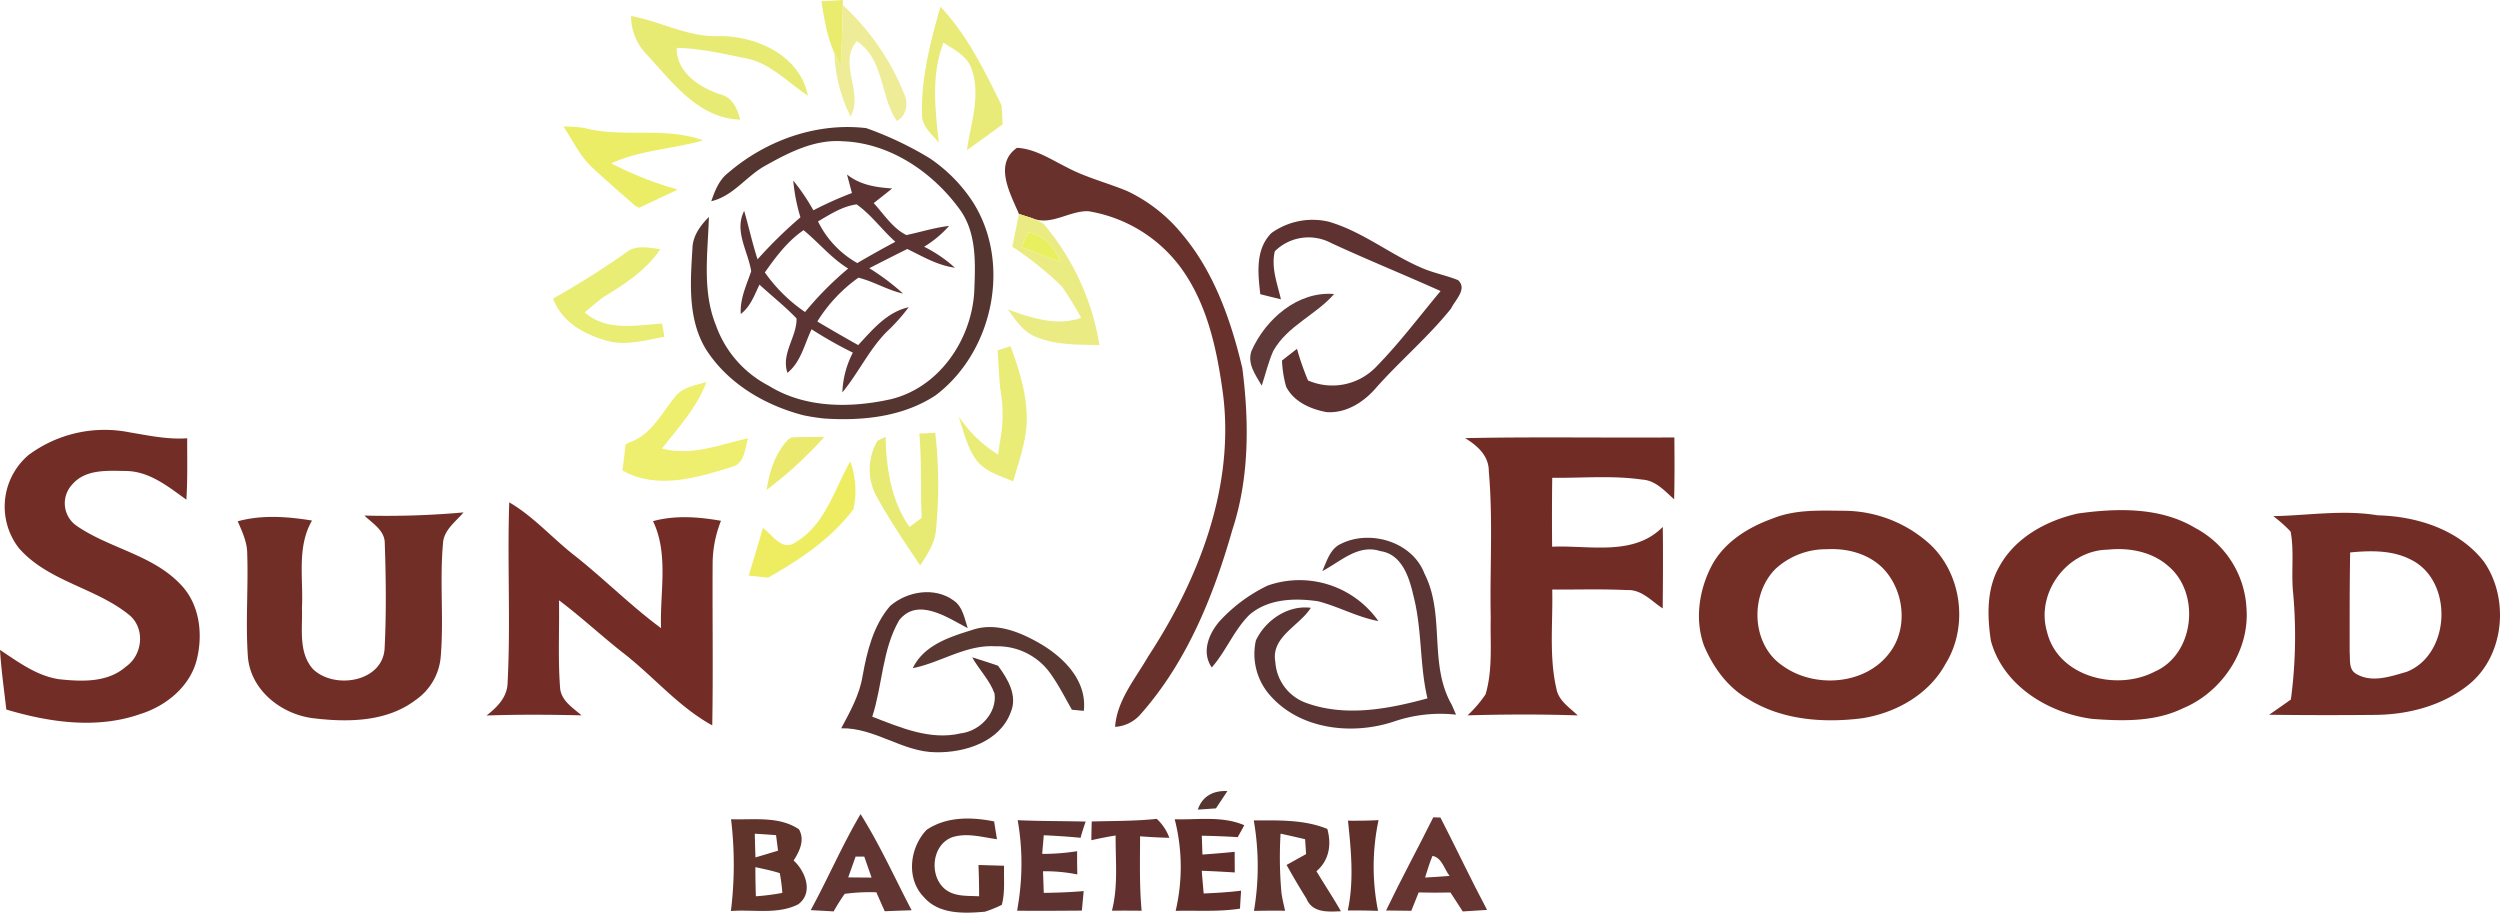 <svg xmlns="http://www.w3.org/2000/svg" width="506.531" height="184.917" viewBox="0 0 506.531 184.917">
  <g id="sunfood" transform="translate(-21.28 -118.82)">
    <g id="_e9ec6dff" data-name="#e9ec6dff">
      <path id="Path_26" data-name="Path 26" d="M187.69,119.08c1.46-.09,2.92-.18,4.38-.26l-.02,1.04c-.08,4.13-.2,8.26-.43,12.39-.44-.89-.87-1.78-1.28-2.68C188.82,126.26,188.3,122.63,187.69,119.08Z" fill="#e9ec6d"/>
    </g>
    <g id="_eeec97ff" data-name="#eeec97ff">
      <path id="Path_27" data-name="Path 27" d="M192.05,119.86a49.408,49.408,0,0,1,12.36,17.82c.94,1.99.65,4.52-1.43,5.66-3.44-5.1-2.5-12.46-8.1-16.19-3.88,4.61,1.45,10.35-1.26,15.28a30.964,30.964,0,0,1-3.28-12.86c.41.9.84,1.79,1.28,2.68C191.85,128.12,191.97,123.99,192.05,119.86Z" fill="#eeec97"/>
    </g>
    <g id="_e8eb77ff" data-name="#e8eb77ff">
      <path id="Path_28" data-name="Path 28" d="M208.09,141.99c-.2-7.43,1.71-14.72,3.73-21.81,5.45,5.74,8.92,12.93,12.38,19.96.12,1.29.19,2.59.22,3.88-2.4,1.76-4.8,3.52-7.24,5.22.78-5.37,2.85-11.01.99-16.38-.87-2.68-3.54-3.98-5.74-5.4-2.52,6.54-1.69,13.51-.93,20.27C210.1,146.02,208.01,144.43,208.09,141.99Z" fill="#e8eb77"/>
    </g>
    <g id="_e8eb73ff" data-name="#e8eb73ff">
      <path id="Path_29" data-name="Path 29" d="M149.14,122.06c6.05,1.09,11.58,4.35,17.89,4.08,7.59-.06,16.35,3.97,17.94,12.05-4.09-2.64-7.56-6.58-12.52-7.54-4.64-.95-9.31-2.04-14.07-2.13-.05,5.03,4.64,7.99,8.87,9.43,2.47.6,3.4,2.9,4.02,5.11-8.51-.23-13.8-7.65-19.05-13.3A11.082,11.082,0,0,1,149.14,122.06Z" fill="#e8eb73"/>
    </g>
    <g id="_eaed65ff" data-name="#eaed65ff">
      <path id="Path_30" data-name="Path 30" d="M135.43,144.45a32.655,32.655,0,0,1,4.19.29c7.93,2.09,16.31-.33,24.11,2.52-6.15,1.77-12.72,1.94-18.59,4.67a69.934,69.934,0,0,0,13.47,5.29q-3.915,1.86-7.84,3.69l-.78-.38c-2.94-2.6-5.92-5.14-8.77-7.83C138.73,150.38,137.32,147.23,135.43,144.45Z" fill="#eaed65"/>
    </g>
    <g id="_54352fff" data-name="#54352fff">
      <path id="Path_31" data-name="Path 31" d="M168.84,153.82c7.62-6.54,17.86-10.23,27.95-9.04a69.558,69.558,0,0,1,12.84,6.09,31.393,31.393,0,0,1,8.72,8.81c7.96,12.44,4.16,30.42-7.49,39.23-6.62,4.38-14.9,5.23-22.64,4.7a40.976,40.976,0,0,1-4.14-.65c-7.8-2.01-15.25-6.39-19.69-13.25-3.81-6.14-3.24-13.69-2.81-20.59.06-2.54,1.63-4.62,3.33-6.35-.2,7.31-1.41,14.95,1.42,21.94a22.124,22.124,0,0,0,10.7,12.26c7.35,4.59,16.62,4.56,24.81,2.72,9.73-2.39,16.22-11.97,16.83-21.65.22-5.66.59-11.94-2.92-16.77-5.51-7.6-14.21-13.51-23.79-13.83-5.61-.4-10.81,2.25-15.55,4.91-3.9,2.11-6.53,6.2-11.02,7.24C166.13,157.46,166.98,155.25,168.84,153.82Z" fill="#54352f"/>
      <path id="Path_32" data-name="Path 32" d="M263.97,282.86c.91-2.76,3.18-3.9,6-3.76-.77,1.18-1.55,2.34-2.33,3.51C266.42,282.7,265.19,282.78,263.97,282.86Z" fill="#54352f"/>
    </g>
    <g id="_68312bff" data-name="#68312bff">
      <path id="Path_33" data-name="Path 33" d="M227.33,148.77c3.66.2,6.81,2.31,10,3.9,3.89,2.09,8.21,3.16,12.29,4.84a31.933,31.933,0,0,1,11.06,8.61c6.57,7.74,9.99,17.54,12.31,27.28,1.4,10.89,1.44,22.3-2.04,32.84-3.81,13.36-9.2,26.68-18.5,37.21a7.43,7.43,0,0,1-5.24,2.64c.4-5.43,4.1-9.73,6.71-14.27,10.13-15.46,17.43-33.99,15.21-52.75-1.19-8.98-3.07-18.29-8.44-25.79a29.091,29.091,0,0,0-18.94-11.67c-3.91-.1-7.61,3.11-11.51,1.36-.63-.2-1.88-.61-2.51-.81C226,158.06,222.56,152.11,227.33,148.77Z" fill="#68312b"/>
    </g>
    <g id="_5d3434ff" data-name="#5d3434ff">
      <path id="Path_34" data-name="Path 34" d="M192.89,154.17c2.63,2.12,5.87,2.62,9.15,2.83-1.23,1.01-2.49,1.99-3.74,2.97,2.08,2.25,3.82,5.08,6.63,6.48,2.88-.62,5.71-1.51,8.65-1.86a21.818,21.818,0,0,1-5.06,4.22,27.58,27.58,0,0,1,6.23,4.25c-3.49-.46-6.53-2.28-9.64-3.79-2.58,1.27-5.14,2.59-7.7,3.89a47.57,47.57,0,0,1,6.84,5.14c-3.15-.69-5.93-2.45-9.04-3.22a30.679,30.679,0,0,0-8.33,8.88q4.11,2.445,8.28,4.78c2.92-3.13,5.82-6.69,10.22-7.67a35.556,35.556,0,0,1-4.4,4.93c-3.62,3.65-5.78,8.4-9.03,12.33a18.963,18.963,0,0,1,2.13-8.06,83.831,83.831,0,0,1-8.36-4.73c-1.46,3.02-2.15,6.61-4.89,8.82-1.34-3.91,1.94-7.32,1.84-11.02-2.34-2.45-5.02-4.55-7.51-6.85-1.02,2.12-1.84,4.47-3.79,5.95-.19-3.07,1.15-5.83,2.11-8.66-.63-4.04-3.51-8.17-1.42-12.23.94,3.25,1.66,6.58,2.71,9.81a91.838,91.838,0,0,1,8.69-8.51A36.38,36.38,0,0,1,182,155.4a41.979,41.979,0,0,1,4.08,6.03,74.747,74.747,0,0,1,7.81-3.5c-.33-1.26-.67-2.51-1-3.76m-5.87,9.51a19.431,19.431,0,0,0,7.96,8.44q3.81-2.235,7.71-4.31c-2.71-2.42-4.89-5.49-7.85-7.58-2.88.39-5.37,2.02-7.82,3.45m-10.77,10.34a32.147,32.147,0,0,0,8.14,8.02,66.145,66.145,0,0,1,8.74-8.81c-3.43-2.1-5.96-5.26-9.04-7.77C180.85,167.67,178.48,170.85,176.25,174.02Z" fill="#5d3434"/>
    </g>
    <g id="_eaec83ff" data-name="#eaec83ff">
      <path id="Path_35" data-name="Path 35" d="M227.73,162.16c.63.2,1.88.61,2.51.81a11.092,11.092,0,0,1,2.48,1.19,50.438,50.438,0,0,1,11.32,24.57c-4.39-.09-8.97.05-13.08-1.74-2.5-1.03-3.93-3.44-5.5-5.48,4.77,1.7,9.83,3.45,14.88,1.72a70.132,70.132,0,0,0-3.94-6.41,71.1,71.1,0,0,0-10.02-8.03c.46-2.21.93-4.42,1.35-6.63m1.82,3.71q-.66,1.515-1.29,3.03c2.62,1.04,5.25,2.06,7.92,2.96C234.97,168.88,232.86,166.42,229.55,165.87Z" fill="#eaec83"/>
    </g>
    <g id="_5d3230ff" data-name="#5d3230ff">
      <path id="Path_36" data-name="Path 36" d="M278.87,166.05a14.28,14.28,0,0,1,11.67-2.3c6.93,2.03,12.59,6.78,19.2,9.52,2.27.92,4.69,1.39,6.96,2.31,1.95,1.77-.59,4.02-1.42,5.76-4.57,5.7-10.2,10.46-15.06,15.91-2.5,2.96-6.13,5.35-10.15,5.07-3.22-.58-6.67-2.1-8.21-5.17a22.975,22.975,0,0,1-.83-5.28c1.01-.8,2.02-1.59,3.04-2.37a53.243,53.243,0,0,0,2.23,6.4,12.309,12.309,0,0,0,13.79-2.74c4.71-4.8,8.76-10.21,13.07-15.37-7.36-3.31-14.85-6.34-22.17-9.73a9.737,9.737,0,0,0-11.41,1.66c-.8,3.29.5,6.56,1.23,9.74-1.4-.34-2.79-.68-4.18-1.03C276.15,174.21,275.6,169.37,278.87,166.05Z" fill="#5d3230"/>
    </g>
    <g id="_e9f05fff" data-name="#e9f05fff">
      <path id="Path_37" data-name="Path 37" d="M229.55,165.87c3.31.55,5.42,3.01,6.63,5.99-2.67-.9-5.3-1.92-7.92-2.96Q228.89,167.385,229.55,165.87Z" fill="#e9f05f"/>
    </g>
    <g id="_e9ed73ff" data-name="#e9ed73ff">
      <path id="Path_38" data-name="Path 38" d="M148.08,170.03c2-1.68,4.64-1.02,6.99-.73-2.83,4.24-7.1,7.02-11.37,9.61-1.37,1.01-2.66,2.1-3.95,3.2,4.4,3.88,10.37,2.62,15.68,2.26.12.67.35,2.02.47,2.69-3.52.63-7.12,1.69-10.72,1.03-4.92-1.16-10-3.74-11.84-8.78A170.467,170.467,0,0,0,148.08,170.03Z" fill="#e9ed73"/>
    </g>
    <g id="_5e3938ff" data-name="#5e3938ff">
      <path id="Path_39" data-name="Path 39" d="M274.85,189.91c2.86-6.43,9.35-12.13,16.74-11.52-3.72,4.28-9.48,6.43-12.33,11.54-1.01,2.26-1.56,4.69-2.34,7.03C275.7,194.83,273.92,192.51,274.85,189.91Z" fill="#5e3938"/>
    </g>
    <g id="_eaec78ff" data-name="#eaec78ff">
      <path id="Path_40" data-name="Path 40" d="M223.4,189.81c.87-.28,1.74-.55,2.62-.83,1.89,5.08,3.55,10.43,3.27,15.91-.31,3.93-1.62,7.7-2.74,11.45-2.65-1.13-5.75-1.94-7.51-4.41-1.86-2.6-2.55-5.78-3.53-8.76a26.581,26.581,0,0,0,8,7.77c.08-.57.24-1.71.31-2.27a29.561,29.561,0,0,0,.11-11.17C223.7,194.94,223.57,192.37,223.4,189.81Z" fill="#eaec78"/>
    </g>
    <g id="_eeee6fff" data-name="#eeee6fff">
      <path id="Path_41" data-name="Path 41" d="M158.13,199.13c1.5-1.95,4.13-2.19,6.3-2.93-1.91,5.16-5.68,9.23-9.03,13.48,5.94,1.67,11.74-.81,17.48-2.08-.74,2.14-.68,5.27-3.41,5.84-7.06,2.22-15.15,4.63-22.08.71.23-1.76.48-3.51.62-5.28l.89-.45C153.31,206.86,155.34,202.49,158.13,199.13Z" fill="#eeee6f"/>
    </g>
    <g id="_722d26ff" data-name="#722d26ff">
      <path id="Path_42" data-name="Path 42" d="M27.04,211.03a25.842,25.842,0,0,1,20.55-4.6c3.84.64,7.69,1.47,11.62,1.19-.02,4.15.1,8.3-.17,12.44-3.65-2.62-7.41-5.71-12.14-5.81-3.74-.04-8.25-.45-10.96,2.71a5.55,5.55,0,0,0,.77,8.33c6.64,4.63,15.38,5.88,21.11,11.89,4,4.07,4.67,10.36,3.23,15.67-1.5,5.26-6.22,9.03-11.3,10.63-8.82,3.11-18.43,1.71-27.19-.9-.46-4.02-1.03-8.03-1.28-12.08,3.72,2.46,7.45,5.27,11.98,5.94,4.6.49,9.82.72,13.53-2.55,3.39-2.34,3.96-7.71.72-10.43-6.79-5.57-16.48-6.8-22.4-13.58A13.73,13.73,0,0,1,27.04,211.03Z" fill="#722d26"/>
    </g>
    <g id="_e7eb73ff" data-name="#e7eb73ff">
      <path id="Path_43" data-name="Path 43" d="M207.55,206.66c1.07-.04,2.15-.09,3.22-.15a92.207,92.207,0,0,1,.16,19.58c-.2,2.74-1.74,5.07-3.21,7.29-3.01-4.47-6.03-8.94-8.65-13.64a11.438,11.438,0,0,1,0-11.61c.41-.2,1.23-.61,1.64-.81.14,6.38,1.1,12.91,4.85,18.26.62-.46,1.86-1.38,2.48-1.85-.05-1.05-.09-2.09-.12-3.14C207.88,215.94,207.93,211.29,207.55,206.66Z" fill="#e7eb73"/>
    </g>
    <g id="_ebea6eff" data-name="#ebea6eff">
      <path id="Path_44" data-name="Path 44" d="M181.67,207.44c2.2-.09,4.4-.08,6.61-.08a78.94,78.94,0,0,1-11.67,10.71c.56-3.71,1.72-7.42,4.37-10.2Z" fill="#ebea6e"/>
    </g>
    <g id="_722c26ff" data-name="#722c26ff">
      <path id="Path_45" data-name="Path 45" d="M318.13,207.59c14.13-.29,28.27-.04,42.4-.14.03,4.17.06,8.35-.05,12.53-1.92-1.69-3.74-3.83-6.48-3.99-6.03-.87-12.15-.3-18.22-.36q-.09,6.975-.02,13.96c7.51-.34,16.52,2.01,22.42-4.02.07,5.51.04,11.02-.02,16.52-2.26-1.47-4.29-3.88-7.23-3.71-5.05-.25-10.1-.08-15.15-.11.16,6.68-.67,13.48.84,20.05.42,2.46,2.67,3.85,4.33,5.45-7.44-.25-14.89-.22-22.33-.01a24.382,24.382,0,0,0,3.66-4.27c1.48-5.02.92-10.33,1.04-15.49-.2-9.9.48-19.85-.39-29.71C322.95,211.16,320.59,209.09,318.13,207.59Z" fill="#722c26"/>
    </g>
    <g id="_eeed62ff" data-name="#eeed62ff">
      <path id="Path_46" data-name="Path 46" d="M182.43,228.72c6.01-3.53,7.9-10.71,11.12-16.43a17.42,17.42,0,0,1,.64,9.72c-4.52,5.99-10.82,10.19-17.27,13.85-1.31-.14-2.63-.27-3.94-.41.96-3.22,1.95-6.43,2.87-9.66C177.79,227.18,179.76,230.58,182.43,228.72Z" fill="#eeed62"/>
    </g>
    <g id="_732d26ff" data-name="#732d26ff">
      <path id="Path_47" data-name="Path 47" d="M124.46,220.6c4.95,2.88,8.74,7.28,13.23,10.77,5.99,4.73,11.39,10.19,17.53,14.72-.28-7.19,1.6-14.94-1.63-21.68,4.5-1.23,9.22-.87,13.77-.07a23.728,23.728,0,0,0-1.69,8.6c-.07,10.95.12,21.9-.08,32.85-6.77-3.72-11.79-9.78-17.82-14.5-4.5-3.5-8.66-7.42-13.23-10.84.1,5.85-.22,11.73.21,17.57.12,2.7,2.54,4.16,4.36,5.74-6.42-.15-12.84-.19-19.25.03,2.18-1.7,4.24-3.74,4.27-6.72C124.76,244.93,124.04,232.75,124.46,220.6Z" fill="#732d26"/>
    </g>
    <g id="_712e27ff" data-name="#712e27ff">
      <path id="Path_48" data-name="Path 48" d="M95.11,223.28a174.915,174.915,0,0,0,20.09-.64c-1.63,1.94-4.08,3.61-4.17,6.39-.68,7.58.19,15.21-.45,22.79a11.8,11.8,0,0,1-5.01,8.77c-5.94,4.56-13.91,4.61-21.01,3.73-6.33-.85-12.41-5.62-13.04-12.27-.52-7.01.09-14.04-.15-21.05,0-2.33-1.02-4.47-1.93-6.56,4.93-1.35,10.08-.96,15.06-.15-3.13,5.41-1.72,11.79-2.04,17.71.15,4.13-.77,8.96,2.2,12.35,4.32,4.27,14.37,2.69,14.56-4.39.34-6.98.26-14.01.02-21.01C99.28,226.3,96.79,224.9,95.11,223.28Z" fill="#712e27"/>
    </g>
    <g id="_732e26ff" data-name="#732e26ff">
      <path id="Path_49" data-name="Path 49" d="M380.46,223.87c4.6-1.88,9.66-1.59,14.52-1.56a26.032,26.032,0,0,1,16.59,6.13c7.13,5.91,8.76,17.14,3.86,24.95-3.39,6.18-10.06,9.89-16.87,10.96-7.82.99-16.23.38-23.07-3.89-4.19-2.37-7.12-6.47-8.96-10.83-1.94-5.38-.97-11.54,1.72-16.49,2.59-4.63,7.34-7.52,12.21-9.27m10.89,6.23a15.128,15.128,0,0,0-10.26,3.92c-5.3,5.2-5.01,15.28,1.26,19.61,6.41,4.73,16.88,4.06,21.8-2.57,3.78-4.94,2.96-12.48-1.21-16.94C399.97,231,395.54,229.86,391.35,230.1Z" fill="#732e26"/>
    </g>
    <g id="_732d25ff" data-name="#732d25ff">
      <path id="Path_50" data-name="Path 50" d="M442.31,222.86c7.94-1.1,16.69-1.33,23.8,2.96A19.5,19.5,0,0,1,476.44,242c.7,8.64-4.99,17.08-12.91,20.35-5.68,2.75-12.16,2.59-18.3,2.13-8.93-1.14-18.14-6.76-20.58-15.87-.75-5.04-.88-10.6,1.8-15.14,3.24-5.81,9.55-9.2,15.86-10.61m6.02,7.33c-8.21.13-14.63,8.72-12.3,16.64,2.21,9.18,14.18,12.09,21.84,8.06,8.07-3.52,9.33-15.94,2.68-21.42C457.24,230.57,452.61,229.73,448.33,230.19Z" fill="#732d25"/>
    </g>
    <g id="_722d27ff" data-name="#722d27ff">
      <path id="Path_51" data-name="Path 51" d="M481.87,223.4c7.06-.14,14.12-1.34,21.16-.17,7.94.2,16.39,2.86,21.46,9.31,5.26,7.46,4.27,19.06-2.96,24.95-5.42,4.4-12.59,6.2-19.47,6.18q-10.515.1-21.03-.03c1.47-1.02,2.95-2.04,4.41-3.09a97.167,97.167,0,0,0,.46-21.56c-.44-4.14.25-8.35-.51-12.46a26.877,26.877,0,0,0-3.52-3.13m15.58,7.35c-.12,6.76-.1,13.53-.1,20.29.14,1.44-.23,3.37,1.25,4.27,3.18,1.95,7,.58,10.28-.36,8.97-3.52,9.54-18.45.91-22.72C505.99,230.25,501.59,230.36,497.45,230.75Z" fill="#722d27"/>
    </g>
    <g id="_5a3533ff" data-name="#5a3533ff">
      <path id="Path_52" data-name="Path 52" d="M292.99,229c5.92-2.95,14.46-.4,16.9,6.03,4.27,8.36.8,18.37,5.53,26.58.22.5.66,1.51.87,2.01a29.06,29.06,0,0,0-12.46,1.35c-8.27,2.81-18.73,1.78-24.89-4.9a12.643,12.643,0,0,1-3.2-11.49c1.94-4.1,6.49-7.21,11.13-6.61-2.32,3.69-8.12,5.87-7.19,10.97a9.459,9.459,0,0,0,6.06,8.23c8.02,2.99,16.75,1.33,24.76-.85-1.62-6.86-1.06-14.03-2.86-20.87-.83-3.69-2.34-8.36-6.7-8.97-4.51-1.48-8.08,2.17-11.75,4.05C290.12,232.52,290.76,229.99,292.99,229Z" fill="#5a3533"/>
    </g>
    <g id="_5c3332ff" data-name="#5c3332ff">
      <path id="Path_53" data-name="Path 53" d="M278.13,237.46a19.54,19.54,0,0,1,22.43,7.2c-4.24-.79-8.05-2.93-12.2-4.01-4.72-.7-10.16-.54-13.94,2.75-3.13,3.1-4.72,7.36-7.62,10.65-2.17-3.11-.56-6.99,1.72-9.51A32.025,32.025,0,0,1,278.13,237.46Z" fill="#5c3332"/>
    </g>
    <g id="_59332fff" data-name="#59332fff">
      <path id="Path_54" data-name="Path 54" d="M201.61,241.61c3.48-3.02,9.08-3.95,12.94-1.09,1.82,1.28,2.14,3.61,2.8,5.57-4.04-2.1-10.11-6.36-13.88-1.62-3.45,5.92-3.37,13.12-5.46,19.56,5.7,2.19,11.74,4.85,17.98,3.37,3.8-.46,7.32-4.09,6.8-8.04-.97-2.74-3.14-4.85-4.54-7.36,1.75.53,3.5,1.12,5.24,1.7,1.96,2.66,4.03,6.06,2.57,9.45-2.22,5.98-9.26,8.18-15.09,8.09-6.81-.01-12.41-5.01-19.25-4.86,1.8-3.37,3.71-6.77,4.33-10.59C196.94,250.79,198.23,245.56,201.61,241.61Z" fill="#59332f"/>
    </g>
    <g id="_593831ff" data-name="#593831ff">
      <path id="Path_55" data-name="Path 55" d="M218.16,246.49c4.67-1.67,9.62.3,13.69,2.63,4.9,2.82,9.73,7.58,9.02,13.73-.6-.06-1.81-.17-2.41-.23-1.34-2.35-2.56-4.77-4.11-6.99a13.132,13.132,0,0,0-11.34-5.86c-6-.38-11.1,3.29-16.79,4.43C208.44,249.57,213.61,247.89,218.16,246.49Z" fill="#593831"/>
    </g>
    <g id="_603532ff" data-name="#603532ff">
      <path id="Path_56" data-name="Path 56" d="M195.64,283.77c3.92,6.23,6.94,12.97,10.35,19.48-1.82.06-3.63.12-5.45.2-.58-1.28-1.14-2.56-1.7-3.84a37.193,37.193,0,0,0-6.42.32,40.662,40.662,0,0,0-2.23,3.55c-1.55-.09-3.1-.17-4.65-.25,3.5-6.42,6.38-13.16,10.1-19.46m-1,8.6c-.5,1.41-1,2.81-1.5,4.22,1.57.02,3.15.03,4.73.04-.49-1.43-.99-2.84-1.48-4.25C195.95,292.38,195.08,292.38,194.64,292.37Z" fill="#603532"/>
    </g>
    <g id="_663531ff" data-name="#663531ff">
      <path id="Path_57" data-name="Path 57" d="M311.68,284.42l1.45.04c3.2,6.22,6.17,12.55,9.45,18.72-1.65.1-3.29.2-4.93.31-.83-1.28-1.65-2.57-2.49-3.84-2.15.05-4.3.04-6.44-.01-.51,1.23-1.01,2.47-1.49,3.72-1.71-.03-3.42-.05-5.12-.06,3.05-6.36,6.43-12.56,9.57-18.88m-.16,7.81c-.59,1.43-1.05,2.91-1.5,4.39,1.65-.09,3.3-.19,4.96-.33C313.89,294.92,313.45,292.61,311.52,292.23Z" fill="#663531"/>
    </g>
    <g id="_60332bff" data-name="#60332bff">
      <path id="Path_58" data-name="Path 58" d="M169.4,284.81c4.59.15,9.73-.68,13.76,2.04,1.24,2.18.12,4.43-1.08,6.32,2.4,2.2,4.07,6.52.94,8.87-4.18,2.13-9.13,1.01-13.65,1.36a76.572,76.572,0,0,0,.03-18.59m4.81,2.93c.03,1.59.08,3.2.14,4.8,1.53-.44,3.04-.91,4.57-1.36-.1-.79-.3-2.36-.4-3.15-1.44-.11-2.88-.21-4.31-.29m.12,6.77q0,2.955.1,5.91a45.945,45.945,0,0,0,5.36-.69,33.4,33.4,0,0,0-.52-4C177.65,295.21,175.98,294.88,174.33,294.51Z" fill="#60332b"/>
    </g>
    <g id="_5f322cff" data-name="#5f322cff">
      <path id="Path_59" data-name="Path 59" d="M209.02,286.96c4.06-2.73,9.07-2.63,13.68-1.71.19,1.2.38,2.4.58,3.61-2.9-.4-5.9-1.3-8.8-.49-4.48,1.35-5.12,8.13-1.49,10.78,1.94,1.38,4.42,1.14,6.67,1.27q0-3.18-.13-6.34l5.19.15c-.09,2.64.23,5.35-.46,7.92a24.028,24.028,0,0,1-3.42,1.39c-4.24.38-9.36.57-12.39-2.98C204.82,296.83,205.59,290.56,209.02,286.96Z" fill="#5f322c"/>
    </g>
    <g id="_5e3230ff" data-name="#5e3230ff">
      <path id="Path_60" data-name="Path 60" d="M227.48,285c4.58.21,9.18.16,13.77.28-.38,1.08-.73,2.18-1.04,3.29-2.48-.25-4.96-.4-7.45-.52-.08.95-.24,2.84-.32,3.78a43.4,43.4,0,0,0,6.34-.44l.74-.1c-.01,1.56,0,3.13.04,4.7a33.122,33.122,0,0,0-6.95-.64l.15,4.38c2.7-.04,5.39-.13,8.09-.37-.1.99-.28,2.97-.37,3.96-4.37.03-8.74.07-13.11.02.09-.62.29-1.86.38-2.48A51.137,51.137,0,0,0,227.48,285Z" fill="#5e3230"/>
    </g>
    <g id="_633030ff" data-name="#633030ff">
      <path id="Path_61" data-name="Path 61" d="M242.48,285.26c4.39-.12,8.8-.06,13.17-.53a9.6,9.6,0,0,1,2.55,3.84c-1.98-.04-3.96-.16-5.93-.3,0,5.02-.15,10.06.32,15.08-2.01-.03-4.01-.03-6.02-.01,1.29-4.98.71-10.16.75-15.24q-2.475.4-4.92.96C242.41,287.79,242.44,286.52,242.48,285.26Z" fill="#633030"/>
    </g>
    <g id="_5f2e2bff" data-name="#5f2e2bff">
      <path id="Path_62" data-name="Path 62" d="M259.29,284.81c4.71.15,9.63-.72,14.1,1.21-.33.61-1,1.82-1.33,2.42-2.42-.16-4.85-.25-7.28-.29.04,1.27.08,2.54.13,3.81,2.18-.15,4.35-.33,6.53-.55,0,1.39.01,2.78.02,4.18-2.23-.14-4.46-.26-6.69-.34.12,1.53.25,3.06.39,4.6,2.53-.11,5.06-.25,7.58-.57-.08,1.21-.16,2.42-.22,3.64-4.32.68-8.7.34-13.04.45A38.836,38.836,0,0,0,259.29,284.81Z" fill="#5f2e2b"/>
    </g>
    <g id="_5f332eff" data-name="#5f332eff">
      <path id="Path_63" data-name="Path 63" d="M275.31,285.05c5.01-.01,10.16-.21,14.9,1.72.88,3.17.39,6.36-2.2,8.57,1.63,2.72,3.38,5.36,4.96,8.11-2.66.12-5.81.35-7-2.59-1.42-2.22-2.72-4.51-4.02-6.79,1.32-.73,2.64-1.47,3.96-2.2-.05-.75-.15-2.26-.2-3.01-1.66-.4-3.32-.77-4.97-1.13a80,80,0,0,0,.19,12.09c.18,1.18.46,2.35.73,3.53-2.1-.04-4.21-.01-6.31.03A54.235,54.235,0,0,0,275.31,285.05Z" fill="#5f332e"/>
    </g>
    <g id="_5f302aff" data-name="#5f302aff">
      <path id="Path_64" data-name="Path 64" d="M294.4,285.1c2.06.02,4.13,0,6.19-.11a45.511,45.511,0,0,0-.1,18.38c-2.04-.06-4.09-.09-6.13-.08C295.64,297.26,295.03,291.16,294.4,285.1Z" fill="#5f302a"/>
    </g>
  </g>
</svg>
